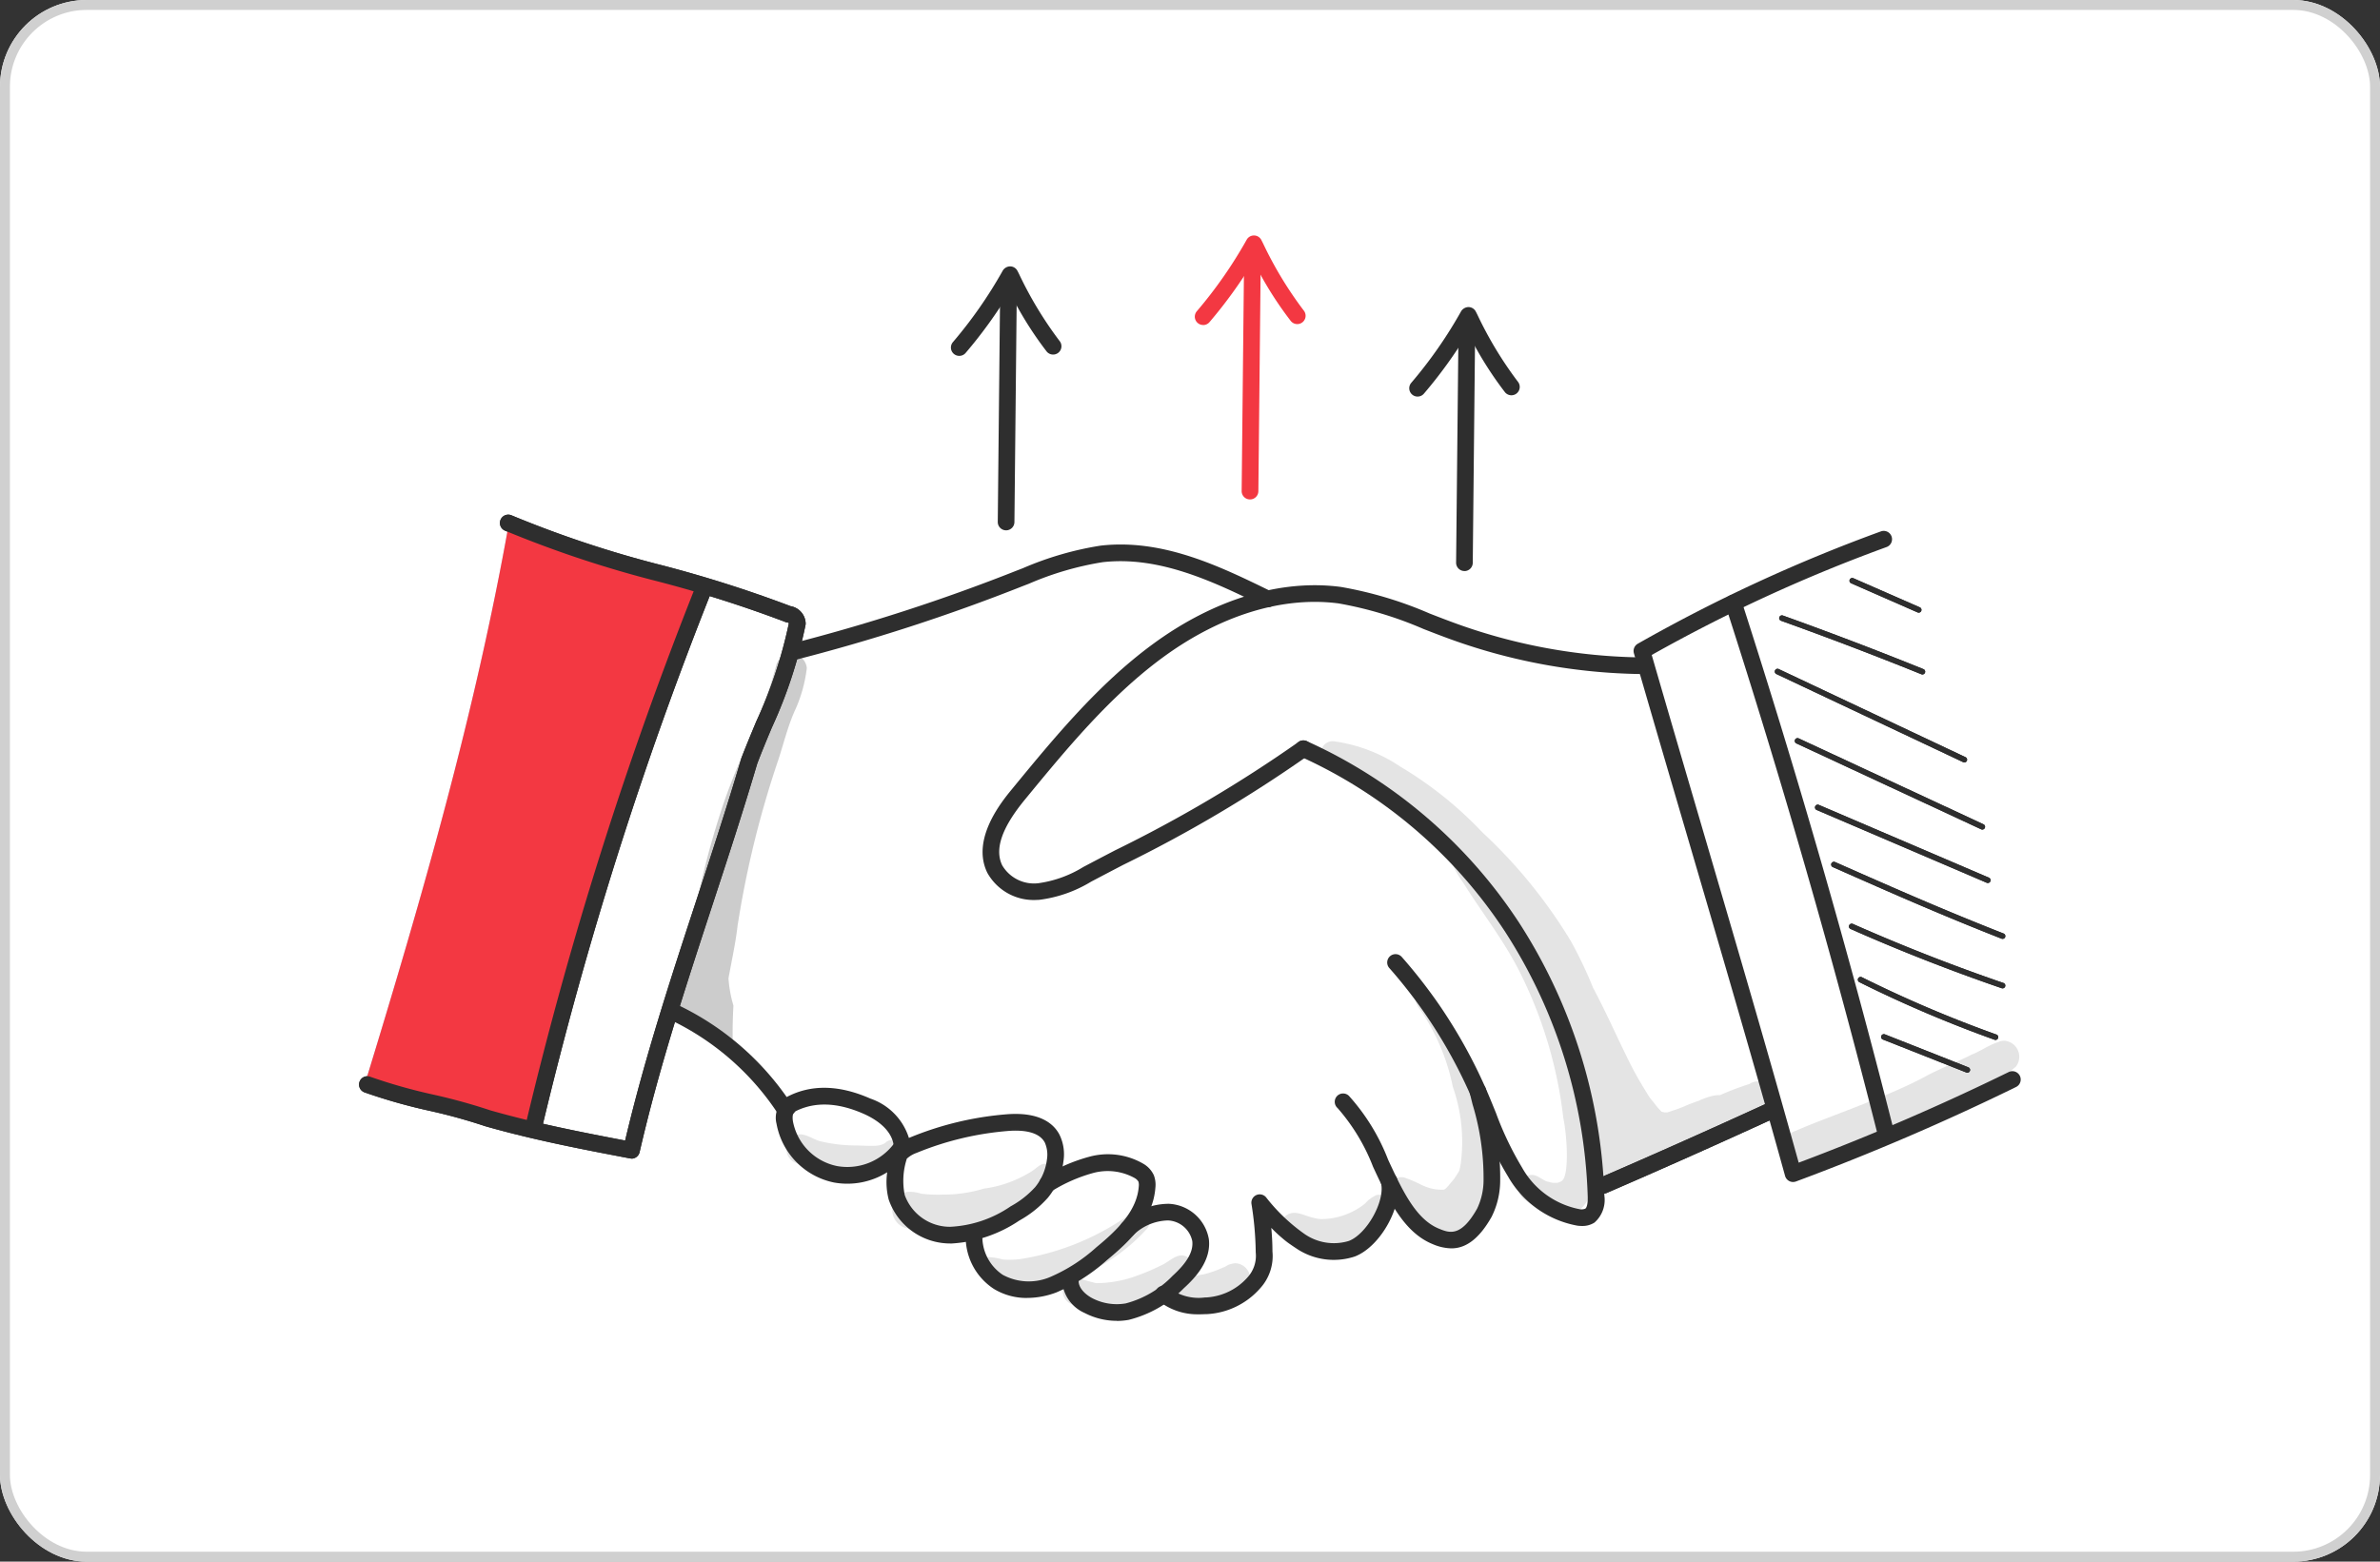 <svg id="Group_137055" data-name="Group 137055" xmlns="http://www.w3.org/2000/svg" xmlns:xlink="http://www.w3.org/1999/xlink" width="192" height="126" viewBox="0 0 192 126">
  <rect x="0" y="0" width="192" height="126" fill="#333333" stroke="none"/>
  <defs>
    <clipPath id="clip-path">
      <rect id="Rectangle_40273" data-name="Rectangle 40273" width="134.02" height="87.572" fill="none"/>
    </clipPath>
    <clipPath id="clip-path-3">
      <rect id="Rectangle_40257" data-name="Rectangle 40257" width="36.444" height="38.319" fill="none"/>
    </clipPath>
    <clipPath id="clip-path-4">
      <rect id="Rectangle_40258" data-name="Rectangle 40258" width="19.042" height="10.142" fill="none"/>
    </clipPath>
    <clipPath id="clip-path-5">
      <rect id="Rectangle_40259" data-name="Rectangle 40259" height="0.001" fill="none"/>
    </clipPath>
    <clipPath id="clip-path-6">
      <rect id="Rectangle_40260" data-name="Rectangle 40260" width="10.367" height="32.27" fill="none"/>
    </clipPath>
    <clipPath id="clip-path-7">
      <rect id="Rectangle_40261" data-name="Rectangle 40261" width="1.359" height="0.985" fill="none"/>
    </clipPath>
    <clipPath id="clip-path-8">
      <rect id="Rectangle_40262" data-name="Rectangle 40262" width="0.066" height="0.514" fill="none"/>
    </clipPath>
    <clipPath id="clip-path-9">
      <rect id="Rectangle_40263" data-name="Rectangle 40263" width="9.267" height="3.41" fill="none"/>
    </clipPath>
    <clipPath id="clip-path-10">
      <rect id="Rectangle_40264" data-name="Rectangle 40264" width="13.186" height="5.622" fill="none"/>
    </clipPath>
    <clipPath id="clip-path-11">
      <rect id="Rectangle_40265" data-name="Rectangle 40265" width="21.832" height="8.242" fill="none"/>
    </clipPath>
    <clipPath id="clip-path-12">
      <rect id="Rectangle_40266" data-name="Rectangle 40266" width="9.105" height="4.53" fill="none"/>
    </clipPath>
    <clipPath id="clip-path-13">
      <rect id="Rectangle_40267" data-name="Rectangle 40267" width="8.809" height="20.445" fill="none"/>
    </clipPath>
  </defs>
  <g id="Rectangle_40233" data-name="Rectangle 40233" fill="#fff" stroke="#d0d0d0" stroke-width="0.8">
    <rect width="192" height="126" rx="7" stroke="none"/>
    <rect x="0.4" y="0.4" width="191.2" height="125.2" rx="6.6" fill="none"/>
  </g>
  <g id="Group_137147" data-name="Group 137147" transform="translate(29 19)" opacity="0.82">
    <g id="Group_137146" data-name="Group 137146" clip-path="url(#clip-path)">
      <g id="Group_137145" data-name="Group 137145">
        <g id="Group_137144" data-name="Group 137144" clip-path="url(#clip-path)">
          <path id="Path_125886" data-name="Path 125886" d="M31.775,35.649C26.907,49.928,22.03,64.237,18.736,79.226a28.015,28.015,0,0,0,7.772,1.567q1.5-5.512,3-11.024a.889.889,0,0,0-.336-.152,11.345,11.345,0,0,1,5.334,2.961A33.277,33.277,0,0,1,38.7,77.637a4.961,4.961,0,0,0,3.171,4.779,6.215,6.215,0,0,0,5.753-.95,7.528,7.528,0,0,0,0,2.773,4.429,4.429,0,0,0,.359,1.151,4.056,4.056,0,0,0,1.75,1.708,6.254,6.254,0,0,0,4.119.608A4.113,4.113,0,0,0,56.5,91.691a6.86,6.86,0,0,0,4.946-.322,4.7,4.7,0,0,0,.98,1.652,3.326,3.326,0,0,0,1.925.8,7.665,7.665,0,0,0,4.962-1.275,5.891,5.891,0,0,0,5.619.1,4.362,4.362,0,0,0,1.238-.942,4.914,4.914,0,0,0,1.085-2.981,28.841,28.841,0,0,0-.182-3.273,13.091,13.091,0,0,0,2.889,2.819,4.723,4.723,0,0,0,3.785.75,4.511,4.511,0,0,0,2.539-2.072,7.465,7.465,0,0,0,.965-3.419,21.7,21.7,0,0,0,1.4,2.123,7.64,7.64,0,0,0,1.632,1.7,3.186,3.186,0,0,0,2.178.643,3.524,3.524,0,0,0,2.616-2.3,11.239,11.239,0,0,0,.615-3.677c.04-.723.079-1.446.05-2.186a22.838,22.838,0,0,0,2.081,3.57,7.276,7.276,0,0,0,3.136,2.506c.31.116.63.2.949.286a1.821,1.821,0,0,0,1.544-.063A1.636,1.636,0,0,0,104,84.954a3.354,3.354,0,0,1,.269-1.349c4.769-1.883,9.461-3.978,14.005-6.23a42.24,42.24,0,0,0,1.638,5.173,40.876,40.876,0,0,0,9.757-3.76,42.9,42.9,0,0,0,7.751-3.873c-.39-14.141-2.68-28.47-8.843-41.052a9.1,9.1,0,0,0-1.412-2.252A138.711,138.711,0,0,0,107.492,40.6a2.432,2.432,0,0,1,.344,1.12c-6.553.486-12.968-1.833-19.161-4.134a22.112,22.112,0,0,0-6.037-1.617,36.427,36.427,0,0,0-5.755.4,27.278,27.278,0,0,0-7.119-3.009,15.761,15.761,0,0,0-4.572-.8,15.013,15.013,0,0,0-4.183.792c-7.34,2.253-14.2,6.41-21.827,7.155q.091-.806.181-1.613a1.321,1.321,0,0,0-.095-.847,28.085,28.085,0,0,0-7.493-2.4" transform="translate(-4.18 -7.052)" fill="#fff"/>
          <path id="Path_125887" data-name="Path 125887" d="M164.96,86.054a.218.218,0,0,1-.082-.016l-6.719-2.656a.224.224,0,1,1,.164-.416l6.72,2.656a.224.224,0,0,1-.082.432" transform="translate(-35.251 -18.505)"/>
          <path id="Path_125888" data-name="Path 125888" d="M166.691,82.083a.233.233,0,0,1-.075-.013,99.971,99.971,0,0,1-10.892-4.641.224.224,0,1,1,.2-.4,99.44,99.44,0,0,0,10.843,4.62.224.224,0,0,1-.075.435" transform="translate(-34.712 -17.178)"/>
          <path id="Path_125889" data-name="Path 125889" d="M167.05,76.687a.214.214,0,0,1-.072-.012c-4.113-1.411-8.217-3.021-12.2-4.785a.224.224,0,0,1,.181-.409c3.97,1.759,8.062,3.364,12.163,4.771a.224.224,0,0,1-.073.436" transform="translate(-34.499 -15.942)"/>
          <path id="Path_125890" data-name="Path 125890" d="M166.644,71.264a.221.221,0,0,1-.082-.016c-4.78-1.882-8.489-3.507-13.6-5.771a.224.224,0,1,1,.181-.409c5.109,2.262,8.814,3.885,13.586,5.764a.224.224,0,0,1-.082.432" transform="translate(-34.093 -14.511)"/>
          <path id="Path_125891" data-name="Path 125891" d="M165.078,65.43a.223.223,0,0,1-.089-.018L151.27,59.539a.224.224,0,1,1,.177-.412L165.166,65a.224.224,0,0,1-.089.43" transform="translate(-33.716 -13.186)"/>
          <path id="Path_125892" data-name="Path 125892" d="M164.167,59.578a.218.218,0,0,1-.095-.021l-14.9-6.928a.224.224,0,1,1,.189-.406l14.9,6.928a.224.224,0,0,1-.095.427" transform="translate(-33.249 -11.645)"/>
          <path id="Path_125893" data-name="Path 125893" d="M162.26,52.555a.22.22,0,0,1-.1-.022L147.131,45.44a.224.224,0,1,1,.19-.4l15.034,7.093a.224.224,0,0,1-.1.427" transform="translate(-32.794 -10.042)"/>
          <path id="Path_125894" data-name="Path 125894" d="M158.973,44.22a.227.227,0,0,1-.084-.016c-3.735-1.51-7.544-2.962-11.322-4.317a.224.224,0,0,1,.151-.422c3.783,1.357,7.6,2.812,11.338,4.323a.224.224,0,0,1-.084.432" transform="translate(-32.887 -8.801)"/>
          <path id="Path_125895" data-name="Path 125895" d="M160.3,38.365a.231.231,0,0,1-.09-.019l-5.366-2.352a.224.224,0,0,1,.18-.41l5.366,2.352a.224.224,0,0,1-.09.429" transform="translate(-34.514 -7.934)"/>
          <path id="Path_125896" data-name="Path 125896" d="M12.154,30.036c5.3,1.87,10.666,3.565,15.778,5.17-.838,3.712-2.991,6.925-4.438,10.425a55.1,55.1,0,0,0-1.9,5.731q-3.949,13.61-7.569,27.313A79.16,79.16,0,0,0,.559,75.158c4.672-15.244,8.882-29.889,11.6-45.122" transform="translate(-0.125 -6.701)" fill="#acd4f7"/>
          <g id="Group_137101" data-name="Group 137101" transform="translate(77.567 40.796)" opacity="0.129">
            <g id="Group_137100" data-name="Group 137100">
              <g id="Group_137099" data-name="Group 137099" clip-path="url(#clip-path-3)">
                <path id="Path_125897" data-name="Path 125897" d="M134.459,80.157a23.44,23.44,0,0,0-2.429.916,2.414,2.414,0,0,0-.539.047,5.7,5.7,0,0,0-1.155.4c-.421.15-.817.292-1.223.475-.161.064-.648.26-.836.307-.059.019-.1.036-.145.051-.12.041-.24.082-.364.114-.072,0-.145,0-.218,0a1.944,1.944,0,0,1-.24-.063l0,0a5.445,5.445,0,0,1-.482-.545c-.2-.268.023.035.1.137a6.721,6.721,0,0,0-.422-.538l-.112-.139c-.138-.2-.262-.412-.389-.619a28.317,28.317,0,0,1-1.441-2.607c-.929-1.891-1.784-3.822-2.774-5.679A34.841,34.841,0,0,0,120,68.653a40.8,40.8,0,0,0-7.16-8.8,30.618,30.618,0,0,0-6.6-5.284A12.614,12.614,0,0,0,101,52.544a.936.936,0,1,0-.28,1.844,9.11,9.11,0,0,1,4,1.523,1.024,1.024,0,0,0,.221,1.1c1.322,1.206,2.844,2.13,4.221,3.262-.064-.045.7.633.855.8s.317.332.469.5a.664.664,0,0,0-.2.489,7.884,7.884,0,0,0,1.022,1.867c1.513,2.419,3.293,4.667,4.579,7.235a35.284,35.284,0,0,1,3.5,11.74c.3,1.482.46,4.188,0,4.963a1.3,1.3,0,0,1-.127.134l-.091.057c-.059.02-.118.042-.176.066-.03.009-.058.022-.088.029l-.026,0c-.127,0-.27,0-.362-.009-.047-.009-.093-.016-.139-.026-.513-.137-.236-.017-1.005-.451-1.189-.7-2.21,1.139-1.048,1.882,2.93,2.215,4.984,1.427,5.565-1.572a16.819,16.819,0,0,0-.207-5.461c.086.272.174.544.259.817.168,1.071.309,2.08.446,2.985-.02.026-.044.049-.063.078a1.192,1.192,0,0,0,.378,1.561.933.933,0,0,0,1.033.4.883.883,0,0,0,.6-.578,59.325,59.325,0,0,0,9.323-4.62,6.635,6.635,0,0,1,1.271-.747,1.826,1.826,0,0,0,.837-.6,1.509,1.509,0,0,0,.383-.395c.539-1.185-.808-1.789-1.7-1.278" transform="translate(-99.839 -52.51)"/>
              </g>
            </g>
          </g>
          <g id="Group_137104" data-name="Group 137104" transform="translate(114.862 64.969)" opacity="0.129">
            <g id="Group_137103" data-name="Group 137103">
              <g id="Group_137102" data-name="Group 137102" clip-path="url(#clip-path-4)">
                <path id="Path_125898" data-name="Path 125898" d="M165.65,83.625a1.174,1.174,0,0,0-.482.115c-.744.232-1.414.73-2.144,1.012-1.3.66-1.8.782-3.539,1.658-2.989,1.67-7.957,3.305-10.628,4.478a1.464,1.464,0,0,0,.743,2.827c2.8-.95,5.445-2.325,8.148-3.536,1.425-.691,4.135-1.714,6.383-2.876a9.465,9.465,0,0,0,2.488-1.6,1.3,1.3,0,0,0-.969-2.08" transform="translate(-147.843 -83.624)"/>
              </g>
            </g>
          </g>
          <g id="Group_137107" data-name="Group 137107" transform="translate(25.782 62.782)" opacity="0.129">
            <g id="Group_137106" data-name="Group 137106">
              <g id="Group_137105" data-name="Group 137105" clip-path="url(#clip-path-5)">
                <path id="Path_125899" data-name="Path 125899" d="M33.186,80.81h0" transform="translate(-33.185 -80.809)"/>
              </g>
            </g>
          </g>
          <g id="Group_137110" data-name="Group 137110" transform="translate(25.72 33.766)" opacity="0.129">
            <g id="Group_137109" data-name="Group 137109">
              <g id="Group_137108" data-name="Group 137108" clip-path="url(#clip-path-6)">
                <path id="Path_125900" data-name="Path 125900" d="M40.992,44.423c-1.134,4.316-3.142,7.5-4.612,12.254A64.991,64.991,0,0,0,34.3,65.161c-.322,1.272-.569,2.561-.821,3.85a10.551,10.551,0,0,0-.309,3.467A1.855,1.855,0,0,0,35.6,73.784c.611.674,1.259,1.313,1.913,1.948,0-.03,0-.058,0-.088-.047-1.27-.033-2.544.04-3.812a10.026,10.026,0,0,1-.4-2.2c.249-1.4.569-2.8.729-4.216a79.753,79.753,0,0,1,3.287-13.4c.425-1.3.753-2.645,1.3-3.9A11.5,11.5,0,0,0,43.472,44.6a1.261,1.261,0,0,0-2.481-.178" transform="translate(-33.105 -43.462)"/>
              </g>
            </g>
          </g>
          <g id="Group_137113" data-name="Group 137113" transform="translate(34.292 69.336)" opacity="0.129">
            <g id="Group_137112" data-name="Group 137112">
              <g id="Group_137111" data-name="Group 137111" clip-path="url(#clip-path-7)">
                <path id="Path_125901" data-name="Path 125901" d="M44.739,89.615a.606.606,0,0,1-.6.473.885.885,0,0,0,.718.106.927.927,0,0,0,.639-.949c-.251.127-.5.251-.757.37" transform="translate(-44.138 -89.245)"/>
              </g>
            </g>
          </g>
          <g id="Group_137116" data-name="Group 137116" transform="translate(25.717 62.268)" opacity="0.129">
            <g id="Group_137115" data-name="Group 137115">
              <g id="Group_137114" data-name="Group 137114" clip-path="url(#clip-path-8)">
                <path id="Path_125902" data-name="Path 125902" d="M33.166,80.662c-.022-.171-.044-.343-.066-.514a2.087,2.087,0,0,0,.066.514" transform="translate(-33.101 -80.148)"/>
              </g>
            </g>
          </g>
          <g id="Group_137119" data-name="Group 137119" transform="translate(34.428 72.526)" opacity="0.129">
            <g id="Group_137118" data-name="Group 137118">
              <g id="Group_137117" data-name="Group 137117" clip-path="url(#clip-path-9)">
                <path id="Path_125903" data-name="Path 125903" d="M52.308,94.033c-.481.342-1.131.237-2.387.214a12.514,12.514,0,0,1-2.825-.329c-.61-.148-1.183-.641-1.823-.558a1.2,1.2,0,0,0-.15,2.305,16.342,16.342,0,0,0,2.571.845,4.632,4.632,0,0,0,2.262.165,9.511,9.511,0,0,0,2.669-1.1c.338-.229.8-.416.93-.85a.735.735,0,0,0-1.247-.691" transform="translate(-44.313 -93.352)"/>
              </g>
            </g>
          </g>
          <g id="Group_137122" data-name="Group 137122" transform="translate(42.97 74.887)" opacity="0.129">
            <g id="Group_137121" data-name="Group 137121">
              <g id="Group_137120" data-name="Group 137120" clip-path="url(#clip-path-10)">
                <path id="Path_125904" data-name="Path 125904" d="M67.458,96.421c-.418.147-.5.384-1.155.747A9.566,9.566,0,0,1,62.7,98.408a11.264,11.264,0,0,1-3.345.481,10.536,10.536,0,0,1-1.714-.077,2.933,2.933,0,0,0-1.122-.141,1.5,1.5,0,0,0-.187,2.886c3.7,1.129,6.749,0,9.373-1.669A12.7,12.7,0,0,0,67.953,98.2c.368-.432.461-.356.542-.949a.837.837,0,0,0-1.037-.829" transform="translate(-55.309 -96.39)"/>
              </g>
            </g>
          </g>
          <g id="Group_137125" data-name="Group 137125" transform="translate(50.019 78.679)" opacity="0.129">
            <g id="Group_137124" data-name="Group 137124">
              <g id="Group_137123" data-name="Group 137123" clip-path="url(#clip-path-11)">
                <path id="Path_125905" data-name="Path 125905" d="M85.025,105.512c-.776.115-.584.216-.994.349a8.307,8.307,0,0,1-1.537.541c-.8.148-.773.141-.982.165a.971.971,0,0,0,.169-.747,1.04,1.04,0,0,0-1.012-.939c-.609.039-1.07.566-1.624.8a17.163,17.163,0,0,1-2.484,1.018,9.588,9.588,0,0,1-2.763.423,15.157,15.157,0,0,1-1.533-.44,17.072,17.072,0,0,0,2.787-1.515A14.62,14.62,0,0,0,77.8,102.83a.915.915,0,0,0,.3-.675.906.906,0,0,0-.418-.764.823.823,0,0,0-1.022.138c.055-.045.2-.159.113-.1-.416.27-.831.538-1.252.8a20.786,20.786,0,0,1-7.682,2.924,6.6,6.6,0,0,1-1.48.066l-.082-.008-.054-.008a4.974,4.974,0,0,0-1.116-.182.894.894,0,0,0-.113,1.723,9.8,9.8,0,0,0,2.4.646,11.326,11.326,0,0,0,2.622-.135,7.124,7.124,0,0,0,1.377-.263,1.159,1.159,0,0,0,.221,1.73,7.5,7.5,0,0,0,6.929-.121,8.378,8.378,0,0,0,1.186-.611,1.356,1.356,0,0,0,1.307,1.4,8.385,8.385,0,0,0,4.107-1.164c.351-.284.815-.525.97-.987a1.24,1.24,0,0,0-1.083-1.723" transform="translate(-64.381 -101.271)"/>
              </g>
            </g>
          </g>
          <g id="Group_137128" data-name="Group 137128" transform="translate(74.224 77.388)" opacity="0.129">
            <g id="Group_137127" data-name="Group 137127">
              <g id="Group_137126" data-name="Group 137126" clip-path="url(#clip-path-12)">
                <path id="Path_125906" data-name="Path 125906" d="M103.335,99.649c-.865.461-.656.55-1.214.915a5.711,5.711,0,0,1-3.167,1.019c-.1,0-.2-.012-.3-.021s-.246-.049-.347-.077c-.717-.121-1.478-.681-2.178-.235a1.332,1.332,0,0,0,.3,2.367,8.045,8.045,0,0,0,2.906.513,6.822,6.822,0,0,0,3.33-1.225,16.244,16.244,0,0,0,1.363-1.15,1.383,1.383,0,0,0,.613-1.062,1.052,1.052,0,0,0-1.3-1.043" transform="translate(-95.536 -99.61)"/>
              </g>
            </g>
          </g>
          <g id="Group_137131" data-name="Group 137131" transform="translate(82.979 60.877)" opacity="0.129">
            <g id="Group_137130" data-name="Group 137130">
              <g id="Group_137129" data-name="Group 137129" clip-path="url(#clip-path-13)">
                <path id="Path_125907" data-name="Path 125907" d="M115.614,91.32a1.242,1.242,0,0,0-.861-1.214c-.03-.007-.054-.008-.083-.013a13.011,13.011,0,0,0-.221-3.052,22.288,22.288,0,0,0-1.837-4.347,15.9,15.9,0,0,0-2.443-4.174.719.719,0,0,0-1.158.6c.037.517.489.883.714,1.323a16.823,16.823,0,0,1,2.3,5.709,13.431,13.431,0,0,1,.653,6.138c0,.028-.005.052-.009.075q-.028.172-.063.343a1.834,1.834,0,0,1-.063.244c-.123.208-.253.412-.386.611-.17.211-.511.636-.709.824-.044.029-.086.055-.127.079a3.526,3.526,0,0,1-1.687-.326c-.29-.113-.349-.147-.026,0a10.231,10.231,0,0,0-1.517-.66c-1.2-.229-1.793,1.6-.729,2.217.374.2.789.4,1.151.564a1.441,1.441,0,0,0,.677,1.019,2.987,2.987,0,0,0,.275.134,1.279,1.279,0,0,0,.934,1.179,3.168,3.168,0,0,0,1.584.17,3.262,3.262,0,0,0,.6-.229,2.372,2.372,0,0,0,1.319-1.145,1.177,1.177,0,0,0,.06-.838,1.343,1.343,0,0,0,.344-.8,6.816,6.816,0,0,0,1.107-2.464,11.3,11.3,0,0,0,.2-1.867c0-.023,0-.044,0-.066s0-.028,0-.041Z" transform="translate(-106.806 -78.357)"/>
              </g>
            </g>
          </g>
          <path id="Path_125908" data-name="Path 125908" d="M21.942,80.943a.7.7,0,0,1-.127-.012c-3.825-.73-7.777-1.485-11.679-2.6a45.163,45.163,0,0,0-4.5-1.243A44.605,44.605,0,0,1,.44,75.616.672.672,0,1,1,.9,74.355a43.768,43.768,0,0,0,5.041,1.426,46.5,46.5,0,0,1,4.6,1.269c3.595,1.029,7.294,1.754,10.89,2.44,1.561-6.621,3.681-13.087,5.733-19.346,1.222-3.728,2.485-7.581,3.638-11.478,0-.017.011-.033.016-.049.385-1.01.8-2,1.2-2.96a36.863,36.863,0,0,0,2.621-7.9.184.184,0,0,0-.062-.058.473.473,0,0,1-.211-.044,99.841,99.841,0,0,0-10.336-3.287,89.232,89.232,0,0,1-12.3-4.09.672.672,0,1,1,.544-1.229,88.022,88.022,0,0,0,12.12,4.024,101.782,101.782,0,0,1,10.38,3.3,1.463,1.463,0,0,1,1.221,1.4.711.711,0,0,1-.01.115,38.1,38.1,0,0,1-2.723,8.293c-.394.941-.8,1.914-1.175,2.9-1.155,3.907-2.419,7.762-3.642,11.491-2.2,6.725-4.287,13.077-5.847,19.859a.672.672,0,0,1-.654.521m13.38-43.175h0Z" transform="translate(0 -6.467)"/>
          <path id="Path_125909" data-name="Path 125909" d="M17.956,80.357a.646.646,0,0,1-.157-.019.672.672,0,0,1-.5-.81,314.423,314.423,0,0,1,13.75-43.454.672.672,0,1,1,1.245.506A313.091,313.091,0,0,0,18.608,79.841a.671.671,0,0,1-.653.516" transform="translate(-3.856 -7.954)"/>
          <path id="Path_125910" data-name="Path 125910" d="M145.166,83.213a.673.673,0,0,1-.647-.493c-2.463-8.9-5.069-17.787-7.828-27.2-1.425-4.859-2.9-9.883-4.367-14.968a.672.672,0,0,1,.313-.77,128.822,128.822,0,0,1,19.628-9.07.672.672,0,0,1,.458,1.263,127.342,127.342,0,0,0-18.961,8.714c1.419,4.908,2.842,9.757,4.218,14.452,2.688,9.168,5.23,17.841,7.638,26.511,5.737-2.155,11.435-4.614,16.949-7.315a.672.672,0,0,1,.591,1.207c-5.774,2.828-11.749,5.393-17.758,7.625a.672.672,0,0,1-.234.042" transform="translate(-29.513 -6.843)"/>
          <path id="Path_125911" data-name="Path 125911" d="M154.742,81.29a.672.672,0,0,1-.652-.507c-3.615-14.278-7.737-28.612-12.251-42.6a.672.672,0,0,1,1.279-.413c4.522,14.019,8.653,28.381,12.275,42.686a.671.671,0,0,1-.486.816.644.644,0,0,1-.165.021" transform="translate(-31.635 -8.322)"/>
          <path id="Path_125912" data-name="Path 125912" d="M68.974,61.716a4.275,4.275,0,0,1-3.89-2.193c-1.332-2.715,1.175-5.764,2-6.766,3.4-4.139,6.919-8.418,11.3-11.647,4.946-3.648,10.353-5.3,15.227-4.651a31.459,31.459,0,0,1,7.144,2.139c.737.287,1.5.583,2.249.852a45.568,45.568,0,0,0,14.743,2.692.672.672,0,0,1-.011,1.343h-.01a46.9,46.9,0,0,1-15.176-2.771c-.766-.275-1.536-.574-2.281-.864a30.474,30.474,0,0,0-6.835-2.06c-4.526-.6-9.587.96-14.252,4.4C74.934,45.321,71.47,49.535,68.12,53.61c-1.872,2.276-2.47,4.017-1.83,5.321a2.98,2.98,0,0,0,2.892,1.435,9.352,9.352,0,0,0,3.646-1.312q1.282-.677,2.56-1.342a108.862,108.862,0,0,0,14.79-8.739.672.672,0,1,1,.8,1.08A109.876,109.876,0,0,1,76.011,58.9q-1.275.665-2.555,1.339a10.548,10.548,0,0,1-4.188,1.465q-.145.009-.294.009" transform="translate(-14.434 -8.102)"/>
          <path id="Path_125913" data-name="Path 125913" d="M128.976,97.407a.672.672,0,0,1-.267-1.289c4.459-1.929,8.955-3.933,13.365-5.955a.672.672,0,1,1,.56,1.221c-4.418,2.027-8.924,4.035-13.391,5.967a.677.677,0,0,1-.266.055" transform="translate(-28.622 -20.1)"/>
          <path id="Path_125914" data-name="Path 125914" d="M120.3,91.615a3.428,3.428,0,0,1-.367-.023,8.1,8.1,0,0,1-5.594-3.951A26.789,26.789,0,0,1,112.109,83c-.2-.495-.4-.989-.607-1.478A39.626,39.626,0,0,0,104.748,70.8a.672.672,0,0,1,1.008-.89A40.986,40.986,0,0,1,112.738,81c.212.5.414,1,.617,1.5a25.827,25.827,0,0,0,2.107,4.407,6.79,6.79,0,0,0,4.617,3.349.826.826,0,0,0,.476-.036c.085-.056.221-.26.2-1A41.723,41.723,0,0,0,114.1,67.887,38.852,38.852,0,0,0,97.544,53.723a.672.672,0,0,1,.544-1.229,40.214,40.214,0,0,1,17.136,14.657A43.093,43.093,0,0,1,122.1,89.177a2.428,2.428,0,0,1-.8,2.164,1.779,1.779,0,0,1-1,.273" transform="translate(-21.671 -11.698)"/>
          <path id="Path_125915" data-name="Path 125915" d="M86.12,108.764a5,5,0,0,1-3.222-1.088.672.672,0,1,1,.82-1.064,3.921,3.921,0,0,0,2.931.793l.091,0a4.815,4.815,0,0,0,3.335-1.619,2.572,2.572,0,0,0,.667-1.968.666.666,0,0,1-.005-.088,26.135,26.135,0,0,0-.343-3.873.672.672,0,0,1,1.173-.538,14.6,14.6,0,0,0,3.082,2.947,4.149,4.149,0,0,0,3.6.58c1.448-.556,2.929-3.208,2.6-4.652a.672.672,0,1,1,1.309-.3c.482,2.1-1.344,5.407-3.427,6.207a5.409,5.409,0,0,1-4.79-.7,10.775,10.775,0,0,1-1.947-1.611c.056.612.092,1.255.092,1.9a3.85,3.85,0,0,1-.977,2.96,6.134,6.134,0,0,1-4.306,2.1l-.088,0c-.179.008-.376.016-.588.016" transform="translate(-18.435 -21.721)"/>
          <path id="Path_125916" data-name="Path 125916" d="M110.668,101.351a4.019,4.019,0,0,1-1.5-.343c-2.358-.96-3.6-3.644-4.808-6.239a15.767,15.767,0,0,0-2.864-4.741.672.672,0,1,1,.918-.981,16.624,16.624,0,0,1,3.164,5.156c1.146,2.468,2.228,4.8,4.1,5.56.825.336,1.76.718,3.08-1.621a5.36,5.36,0,0,0,.517-2.262,20.468,20.468,0,0,0-.886-6.142c-.076-.309-.153-.618-.227-.925a.672.672,0,0,1,1.306-.315q.111.457.225.917a21.5,21.5,0,0,1,.922,6.554,6.543,6.543,0,0,1-.688,2.833c-1.112,1.968-2.22,2.549-3.253,2.549" transform="translate(-22.593 -19.628)"/>
          <path id="Path_125917" data-name="Path 125917" d="M57.443,101.346c-.055,0-.11,0-.165,0A5.245,5.245,0,0,1,52.342,97.8a5.607,5.607,0,0,1-.12-2.2,6.065,6.065,0,0,1-4.292.827,5.918,5.918,0,0,1-4.636-4.736,1.968,1.968,0,0,1,.4-1.754.672.672,0,1,1,.967.932c-.045.047-.1.228-.045.612A4.537,4.537,0,0,0,48.179,95.1a4.7,4.7,0,0,0,4.6-1.823.668.668,0,0,1,.766-.241,5.208,5.208,0,0,1,.541-.252,25.877,25.877,0,0,1,7.751-1.86c2.7-.218,3.812.764,4.274,1.626a3.6,3.6,0,0,1,.329,2.16,5.72,5.72,0,0,1-1.252,2.94A8.747,8.747,0,0,1,62.874,99.5a10.872,10.872,0,0,1-5.431,1.846M53.807,94.5a5.763,5.763,0,0,0-.171,2.938A3.878,3.878,0,0,0,57.312,100a9.408,9.408,0,0,0,4.87-1.652A7.545,7.545,0,0,0,64.157,96.8a4.361,4.361,0,0,0,.952-2.241,2.407,2.407,0,0,0-.178-1.366c-.5-.923-1.894-1.012-2.982-.923a24.58,24.58,0,0,0-7.35,1.764,2.326,2.326,0,0,0-.793.469" transform="translate(-9.649 -20.017)"/>
          <path id="Path_125918" data-name="Path 125918" d="M67.91,107.015a5.064,5.064,0,0,1-2.682-.726,5.013,5.013,0,0,1-2.266-4.615.672.672,0,0,1,1.339.114,3.7,3.7,0,0,0,1.634,3.359,4.4,4.4,0,0,0,3.849.168,13.527,13.527,0,0,0,3.705-2.39c1.691-1.388,3.275-2.944,3.42-4.905a1,1,0,0,0-.025-.386.825.825,0,0,0-.331-.308,4.481,4.481,0,0,0-3.349-.387A12.667,12.667,0,0,0,70.047,98.3l-.186.1a.672.672,0,0,1-.639-1.182l.185-.1a13.819,13.819,0,0,1,3.488-1.491,5.689,5.689,0,0,1,4.375.556,2.066,2.066,0,0,1,.856.932,2.156,2.156,0,0,1,.124,1c-.183,2.467-1.986,4.268-3.908,5.846a14.825,14.825,0,0,1-4.087,2.61,6.709,6.709,0,0,1-2.343.441" transform="translate(-14.042 -21.29)"/>
          <path id="Path_125919" data-name="Path 125919" d="M77.37,110a5.634,5.634,0,0,1-2.6-.636,3.04,3.04,0,0,1-1.82-2.708.672.672,0,1,1,1.341.081c-.037.618.569,1.16,1.1,1.437a4.274,4.274,0,0,0,2.7.42,8.086,8.086,0,0,0,3.773-2.22c1.186-1.077,1.691-1.969,1.594-2.809A2.1,2.1,0,0,0,81.5,101.9a4.13,4.13,0,0,0-2.8,1.187.672.672,0,0,1-.852-1.04,5.446,5.446,0,0,1,3.729-1.489,3.441,3.441,0,0,1,3.219,2.857c.2,1.718-1.06,3.082-2.025,3.959a9.413,9.413,0,0,1-4.442,2.548,5.463,5.463,0,0,1-.961.085" transform="translate(-16.274 -22.43)"/>
          <path id="Path_125920" data-name="Path 125920" d="M50.8,91.691a.672.672,0,0,1-.662-.562c-.218-1.323-1.6-2.116-2.4-2.471-2.342-1.036-4.376-1-6.044.1a.672.672,0,0,1-.924-.181,21.426,21.426,0,0,0-8.759-7.564.672.672,0,1,1,.559-1.222A22.572,22.572,0,0,1,41.518,87.3c1.953-1.037,4.225-.994,6.765.13a4.913,4.913,0,0,1,3.182,3.481.671.671,0,0,1-.553.771.661.661,0,0,1-.11.009" transform="translate(-7.054 -17.786)"/>
          <path id="Path_125921" data-name="Path 125921" d="M44.6,41.471a.672.672,0,0,1-.158-1.325,150.743,150.743,0,0,0,18.4-5.959l.465-.179a25.96,25.96,0,0,1,6.267-1.823c5.045-.583,9.683,1.687,13.776,3.69a.672.672,0,1,1-.59,1.207c-3.927-1.921-8.374-4.1-13.032-3.561a24.955,24.955,0,0,0-5.939,1.742l-.467.179a151.742,151.742,0,0,1-18.564,6.011.69.69,0,0,1-.158.019" transform="translate(-9.799 -7.159)"/>
          <path id="Path_125922" data-name="Path 125922" d="M164.96,86.054a.218.218,0,0,1-.082-.016l-6.719-2.656a.224.224,0,1,1,.164-.416l6.72,2.656a.224.224,0,0,1-.082.432" transform="translate(-35.251 -18.505)"/>
          <path id="Path_125923" data-name="Path 125923" d="M166.691,82.083a.233.233,0,0,1-.075-.013,99.971,99.971,0,0,1-10.892-4.641.224.224,0,1,1,.2-.4,99.44,99.44,0,0,0,10.843,4.62.224.224,0,0,1-.075.435" transform="translate(-34.712 -17.178)"/>
          <path id="Path_125924" data-name="Path 125924" d="M167.05,76.687a.214.214,0,0,1-.072-.012c-4.113-1.411-8.217-3.021-12.2-4.785a.224.224,0,0,1,.181-.409c3.97,1.759,8.062,3.364,12.163,4.771a.224.224,0,0,1-.073.436" transform="translate(-34.499 -15.942)"/>
          <path id="Path_125925" data-name="Path 125925" d="M166.644,71.264a.221.221,0,0,1-.082-.016c-4.78-1.882-8.489-3.507-13.6-5.771a.224.224,0,1,1,.181-.409c5.109,2.262,8.814,3.885,13.586,5.764a.224.224,0,0,1-.082.432" transform="translate(-34.093 -14.511)"/>
          <path id="Path_125926" data-name="Path 125926" d="M165.078,65.43a.223.223,0,0,1-.089-.018L151.27,59.539a.224.224,0,1,1,.177-.412L165.166,65a.224.224,0,0,1-.089.43" transform="translate(-33.716 -13.186)"/>
          <path id="Path_125927" data-name="Path 125927" d="M164.167,59.578a.218.218,0,0,1-.095-.021l-14.9-6.928a.224.224,0,1,1,.189-.406l14.9,6.928a.224.224,0,0,1-.095.427" transform="translate(-33.249 -11.645)"/>
          <path id="Path_125928" data-name="Path 125928" d="M162.26,52.555a.22.22,0,0,1-.1-.022L147.131,45.44a.224.224,0,1,1,.19-.4l15.034,7.093a.224.224,0,0,1-.1.427" transform="translate(-32.794 -10.042)"/>
          <path id="Path_125929" data-name="Path 125929" d="M158.973,44.22a.227.227,0,0,1-.084-.016c-3.735-1.51-7.544-2.962-11.322-4.317a.224.224,0,0,1,.151-.422c3.783,1.357,7.6,2.812,11.338,4.323a.224.224,0,0,1-.084.432" transform="translate(-32.887 -8.801)"/>
          <path id="Path_125930" data-name="Path 125930" d="M160.3,38.365a.231.231,0,0,1-.09-.019l-5.366-2.352a.224.224,0,0,1,.18-.41l5.366,2.352a.224.224,0,0,1-.09.429" transform="translate(-34.514 -7.934)"/>
          <path id="Path_125931" data-name="Path 125931" d="M12.154,30.036c5.3,1.87,10.666,3.565,15.778,5.17-.838,3.712-2.991,6.925-4.438,10.425a55.1,55.1,0,0,0-1.9,5.731q-3.949,13.61-7.569,27.313A79.16,79.16,0,0,0,.559,75.158c4.672-15.244,8.882-29.889,11.6-45.122" transform="translate(-0.125 -6.701)" fill="#f00c18"/>
          <g id="Group_137134" data-name="Group 137134" transform="translate(25.782 62.782)" opacity="0.129">
            <g id="Group_137133" data-name="Group 137133">
              <g id="Group_137132" data-name="Group 137132" clip-path="url(#clip-path-5)">
                <path id="Path_125932" data-name="Path 125932" d="M33.186,80.81h0" transform="translate(-33.185 -80.809)"/>
              </g>
            </g>
          </g>
          <g id="Group_137137" data-name="Group 137137" transform="translate(25.72 33.766)" opacity="0.129">
            <g id="Group_137136" data-name="Group 137136">
              <g id="Group_137135" data-name="Group 137135" clip-path="url(#clip-path-6)">
                <path id="Path_125933" data-name="Path 125933" d="M40.992,44.423c-1.134,4.316-3.142,7.5-4.612,12.254A64.991,64.991,0,0,0,34.3,65.161c-.322,1.272-.569,2.561-.821,3.85a10.551,10.551,0,0,0-.309,3.467A1.855,1.855,0,0,0,35.6,73.784c.611.674,1.259,1.313,1.913,1.948,0-.03,0-.058,0-.088-.047-1.27-.033-2.544.04-3.812a10.026,10.026,0,0,1-.4-2.2c.249-1.4.569-2.8.729-4.216a79.753,79.753,0,0,1,3.287-13.4c.425-1.3.753-2.645,1.3-3.9A11.5,11.5,0,0,0,43.472,44.6a1.261,1.261,0,0,0-2.481-.178" transform="translate(-33.105 -43.462)"/>
              </g>
            </g>
          </g>
          <g id="Group_137140" data-name="Group 137140" transform="translate(34.292 69.336)" opacity="0.129">
            <g id="Group_137139" data-name="Group 137139">
              <g id="Group_137138" data-name="Group 137138" clip-path="url(#clip-path-7)">
                <path id="Path_125934" data-name="Path 125934" d="M44.739,89.615a.606.606,0,0,1-.6.473.885.885,0,0,0,.718.106.927.927,0,0,0,.639-.949c-.251.127-.5.251-.757.37" transform="translate(-44.138 -89.245)"/>
              </g>
            </g>
          </g>
          <g id="Group_137143" data-name="Group 137143" transform="translate(25.717 62.268)" opacity="0.129">
            <g id="Group_137142" data-name="Group 137142">
              <g id="Group_137141" data-name="Group 137141" clip-path="url(#clip-path-8)">
                <path id="Path_125935" data-name="Path 125935" d="M33.166,80.662c-.022-.171-.044-.343-.066-.514a2.087,2.087,0,0,0,.066.514" transform="translate(-33.101 -80.148)"/>
              </g>
            </g>
          </g>
          <path id="Path_125936" data-name="Path 125936" d="M21.942,80.943a.7.7,0,0,1-.127-.012c-3.825-.73-7.777-1.485-11.679-2.6a45.163,45.163,0,0,0-4.5-1.243A44.605,44.605,0,0,1,.44,75.616.672.672,0,1,1,.9,74.355a43.768,43.768,0,0,0,5.041,1.426,46.5,46.5,0,0,1,4.6,1.269c3.595,1.029,7.294,1.754,10.89,2.44,1.561-6.621,3.681-13.087,5.733-19.346,1.222-3.728,2.485-7.581,3.638-11.478,0-.017.011-.033.016-.049.385-1.01.8-2,1.2-2.96a36.863,36.863,0,0,0,2.621-7.9.184.184,0,0,0-.062-.058.473.473,0,0,1-.211-.044,99.841,99.841,0,0,0-10.336-3.287,89.232,89.232,0,0,1-12.3-4.09.672.672,0,1,1,.544-1.229,88.022,88.022,0,0,0,12.12,4.024,101.782,101.782,0,0,1,10.38,3.3,1.463,1.463,0,0,1,1.221,1.4.711.711,0,0,1-.01.115,38.1,38.1,0,0,1-2.723,8.293c-.394.941-.8,1.914-1.175,2.9-1.155,3.907-2.419,7.762-3.642,11.491-2.2,6.725-4.287,13.077-5.847,19.859a.672.672,0,0,1-.654.521m13.38-43.175h0Z" transform="translate(0 -6.467)"/>
          <path id="Path_125937" data-name="Path 125937" d="M17.956,80.357a.646.646,0,0,1-.157-.019.672.672,0,0,1-.5-.81,314.423,314.423,0,0,1,13.75-43.454.672.672,0,1,1,1.245.506A313.091,313.091,0,0,0,18.608,79.841a.671.671,0,0,1-.653.516" transform="translate(-3.856 -7.954)"/>
          <path id="Path_125938" data-name="Path 125938" d="M128.976,97.407a.672.672,0,0,1-.267-1.289c4.459-1.929,8.955-3.933,13.365-5.955a.672.672,0,1,1,.56,1.221c-4.418,2.027-8.924,4.035-13.391,5.967a.677.677,0,0,1-.266.055" transform="translate(-28.622 -20.1)"/>
          <path id="Path_125939" data-name="Path 125939" d="M114.541,29.043h-.007a.672.672,0,0,1-.665-.679L114.063,9.5a.671.671,0,0,1,.671-.664h.007a.672.672,0,0,1,.665.678l-.193,18.868a.672.672,0,0,1-.672.665" transform="translate(-25.402 -1.97)"/>
          <path id="Path_125940" data-name="Path 125940" d="M109.676,14.655a.664.664,0,0,1-.436-.162.671.671,0,0,1-.074-.947,35.931,35.931,0,0,0,4.021-5.77.721.721,0,0,1,.6-.343.674.674,0,0,1,.586.364l.127.249a30.6,30.6,0,0,0,3.289,5.436.672.672,0,0,1-1.061.824,28.682,28.682,0,0,1-2.99-4.805,37.21,37.21,0,0,1-3.551,4.919.671.671,0,0,1-.511.235" transform="translate(-24.317 -1.658)"/>
          <path id="Path_125941" data-name="Path 125941" d="M92.274,21.609h-.007a.672.672,0,0,1-.665-.679L91.8,2.062a.672.672,0,0,1,.672-.664h.007a.67.67,0,0,1,.664.678l-.193,18.868a.672.672,0,0,1-.672.665" transform="translate(-20.435 -0.312)" fill="#f00c18"/>
          <path id="Path_125942" data-name="Path 125942" d="M87.41,7.222a.672.672,0,0,1-.51-1.109A36.025,36.025,0,0,0,90.922.343a.672.672,0,0,1,1.184.021l.123.241a30.651,30.651,0,0,0,3.293,5.444.672.672,0,1,1-1.061.824,28.639,28.639,0,0,1-2.989-4.8,37.293,37.293,0,0,1-3.551,4.919.671.671,0,0,1-.511.235" transform="translate(-19.35 0)" fill="#f00c18"/>
          <path id="Path_125943" data-name="Path 125943" d="M66.949,24.816h-.007a.672.672,0,0,1-.665-.679L66.47,5.269a.672.672,0,0,1,.672-.664h.007a.672.672,0,0,1,.665.679l-.193,18.867a.672.672,0,0,1-.672.665" transform="translate(-14.785 -1.027)"/>
          <path id="Path_125944" data-name="Path 125944" d="M62.084,10.428a.672.672,0,0,1-.51-1.109A36.028,36.028,0,0,0,65.595,3.55a.708.708,0,0,1,.6-.343.671.671,0,0,1,.586.364l.126.246A30.642,30.642,0,0,0,70.2,9.255a.672.672,0,0,1-1.061.824,28.607,28.607,0,0,1-2.99-4.805,37.191,37.191,0,0,1-3.551,4.919.668.668,0,0,1-.51.235" transform="translate(-13.7 -0.715)"/>
        </g>
      </g>
    </g>
  </g>
</svg>
